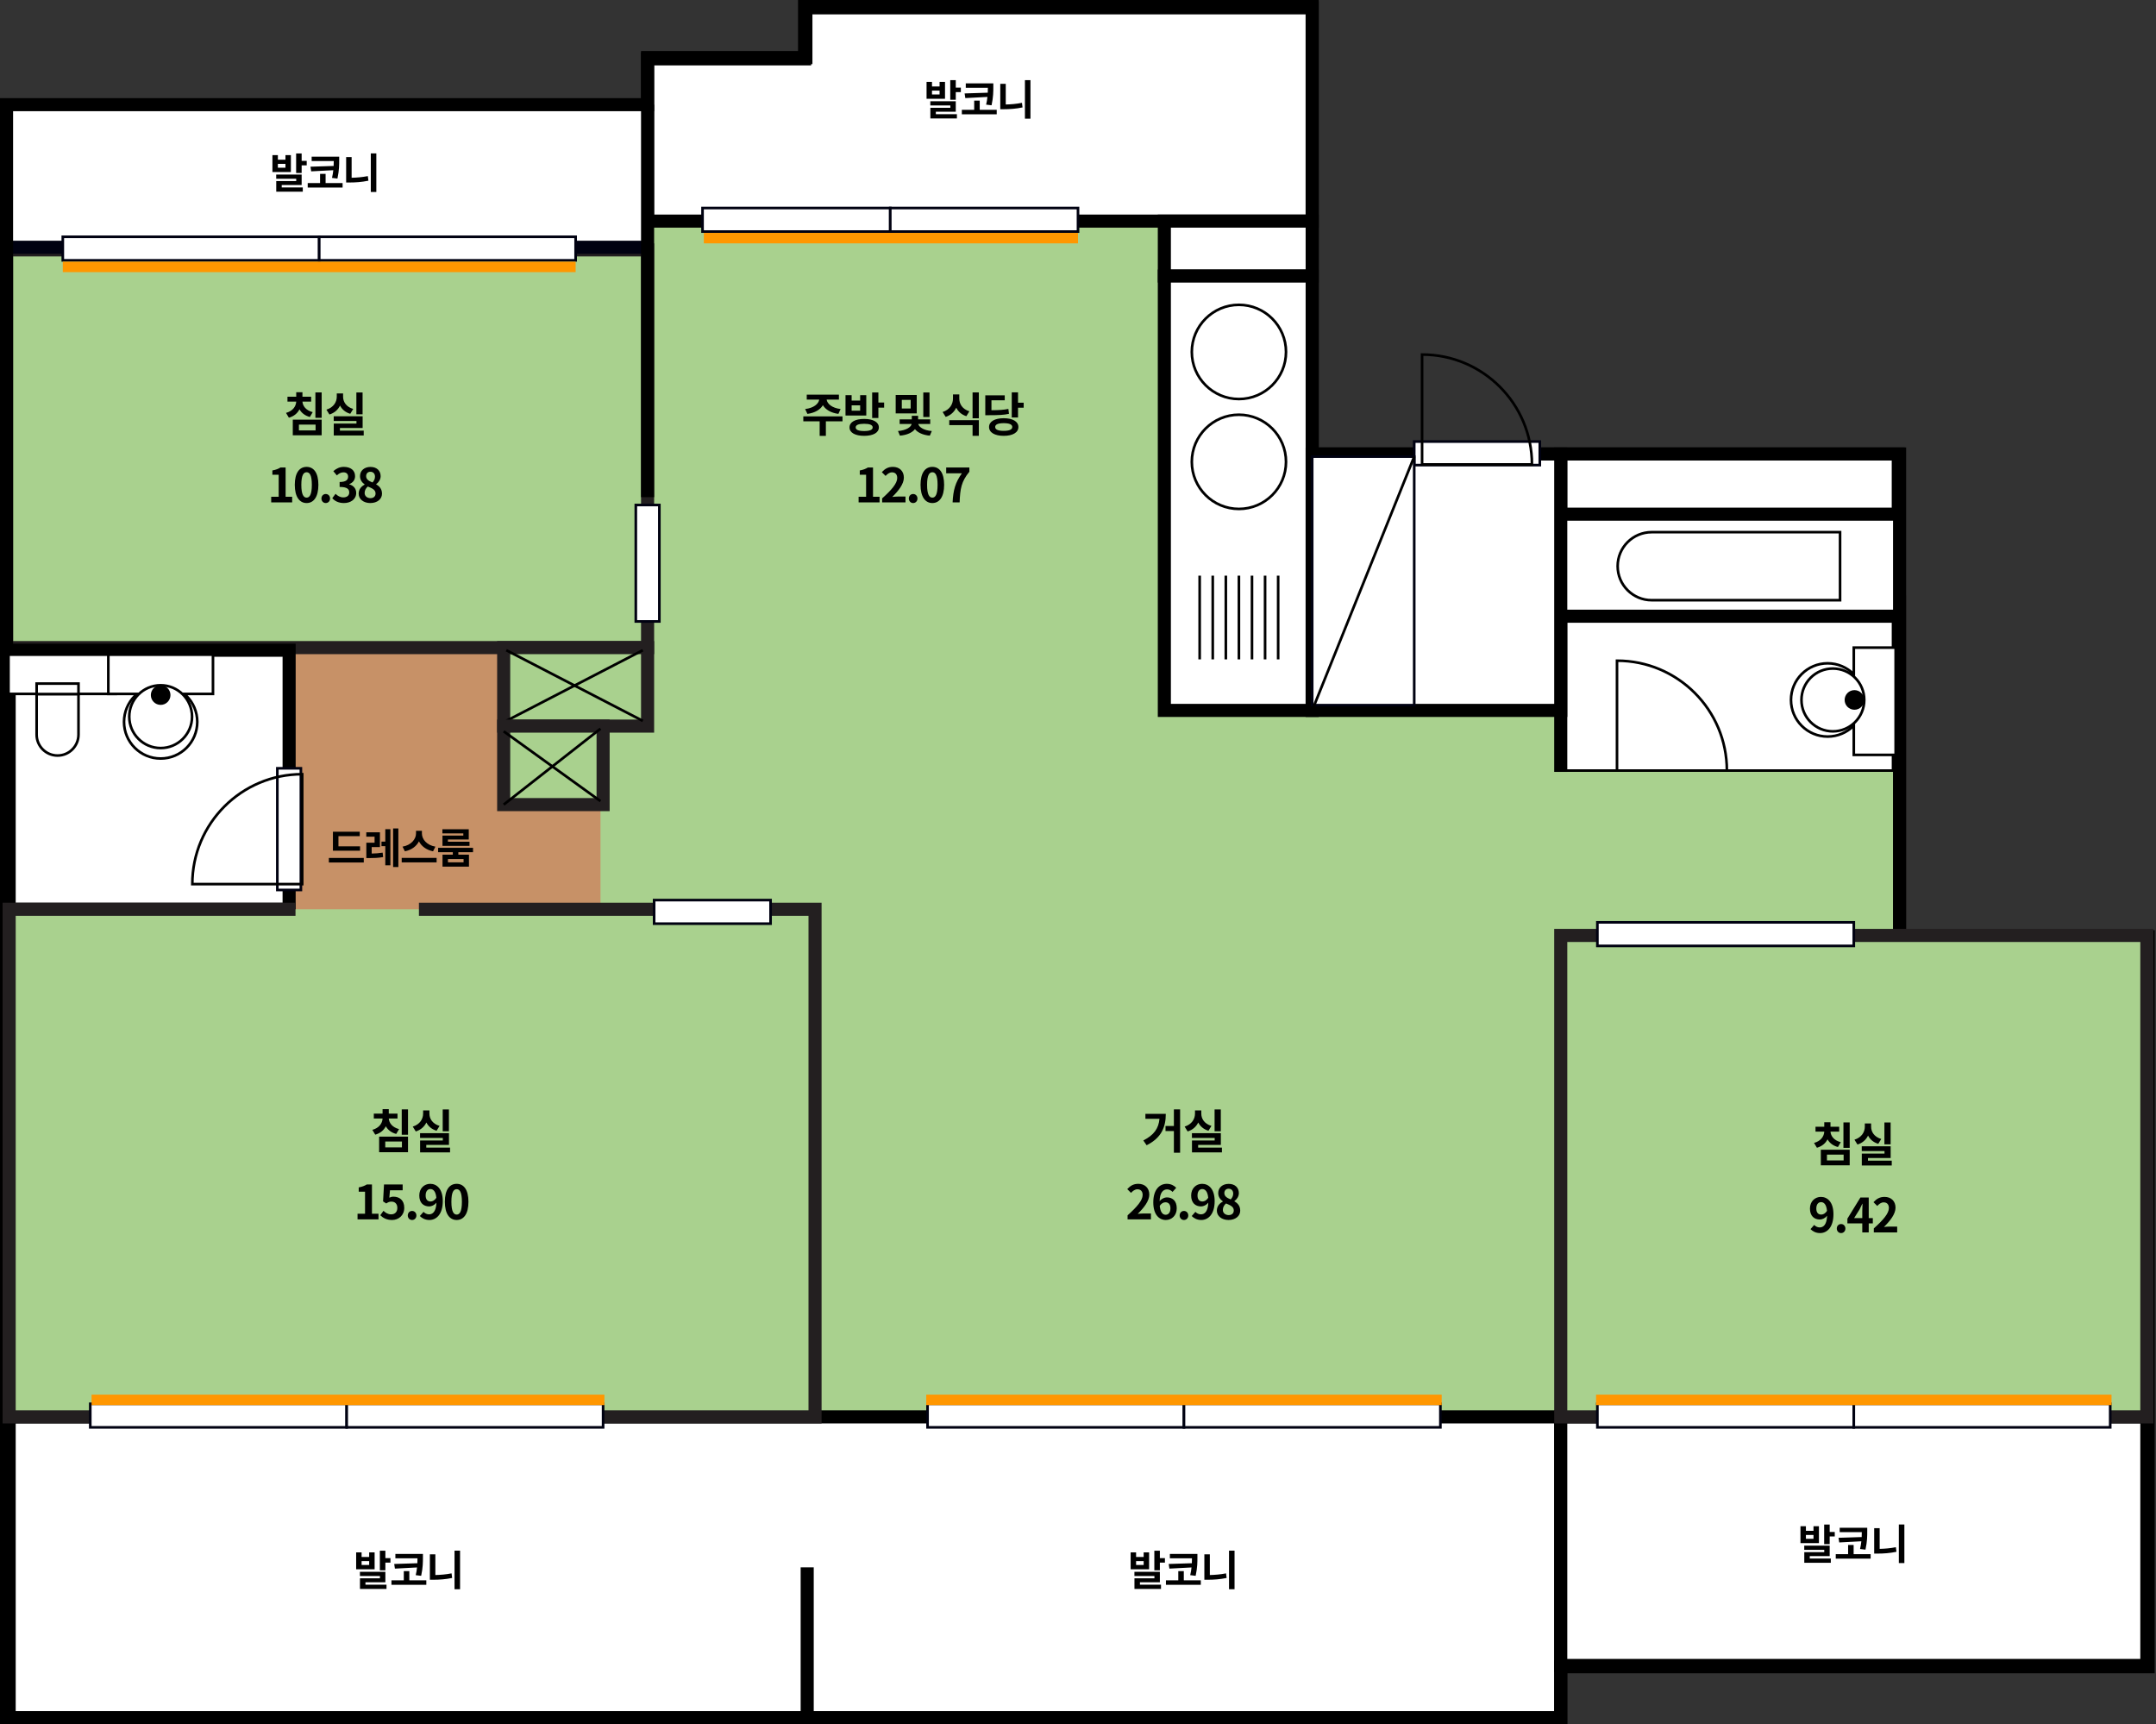 <svg width="824" height="659" viewBox="0 0 824 659" fill="none" xmlns="http://www.w3.org/2000/svg">
<rect x="0" y="0" width="824" height="659" fill="#333333" stroke="none"/>
<g clip-path="url(#clip0_623_338)">
<path d="M726 230H501.5V67.5H13.5V613.5H501.5V558H726V230Z" fill="#A9D18E" stroke="#231F20" stroke-width="5" stroke-miterlimit="10"/>
<path d="M725.25 197.12H596.25V235.62H725.25V197.12Z" fill="white" stroke="black" stroke-width="2" stroke-miterlimit="10"/>
<path d="M596.5 295V235.5H725.5V295" fill="white"/>
<path d="M596.5 295V235.5H725.5V295" stroke="black" stroke-width="5" stroke-miterlimit="10"/>
<path d="M307.5 2.5V22.5H247.5V84.5H501.5V64.5V22.5V2.5H307.5Z" fill="white" stroke="black" stroke-width="5" stroke-miterlimit="10"/>
<path d="M698.5 281.5C706.232 281.5 712.5 275.232 712.5 267.5C712.5 259.768 706.232 253.5 698.5 253.5C690.768 253.5 684.5 259.768 684.5 267.5C684.5 275.232 690.768 281.5 698.5 281.5Z" fill="white" stroke="black" stroke-miterlimit="10"/>
<path d="M596.5 541.5H3.5V656.5H596.5V541.5Z" fill="white" stroke="black" stroke-width="5" stroke-miterlimit="10"/>
<path d="M229.5 247.5H110.5V441.5H229.5V247.5Z" fill="#C79167"/>
<path d="M803.67 540H821" stroke="#0087CE" stroke-width="3" stroke-miterlimit="10"/>
<path d="M247.5 95.5H2.5V247.5H247.5V95.5Z" fill="#A9D18E" stroke="#231F20" stroke-width="5" stroke-miterlimit="10"/>
<path d="M247.5 39.5H2.5V94.5H247.5V39.5Z" fill="white"/>
<path d="M122 90.5H24V99.5H122V90.5Z" fill="white" stroke="#000111" stroke-miterlimit="10"/>
<path d="M220 90.5H122V99.5H220V90.5Z" fill="white" stroke="#000111" stroke-miterlimit="10"/>
<path d="M340.25 79.5H268.5V88.5H340.25V79.5Z" fill="white" stroke="#000111" stroke-miterlimit="10"/>
<path d="M412 79.5H340.25V88.5H412V79.5Z" fill="white" stroke="#000111" stroke-miterlimit="10"/>
<path d="M252 237.5V193H243V237.5H252Z" fill="white" stroke="#000111" stroke-miterlimit="10"/>
<path d="M2.5 94.5H24" stroke="#000111" stroke-width="5" stroke-miterlimit="10"/>
<path d="M220.5 94.5H248" stroke="#000111" stroke-width="5" stroke-miterlimit="10"/>
<path d="M501.5 173.5V3H308V22H247.5V40H2.5V656.5H596.5V637H821V358H726V173.5H501.5Z" stroke="black" stroke-width="5" stroke-miterlimit="10"/>
<path d="M247.5 40V190" stroke="black" stroke-width="5" stroke-miterlimit="10"/>
<path d="M110.5 248.5H3.5V347.5H110.5V248.5Z" fill="white" stroke="black" stroke-width="5" stroke-miterlimit="10"/>
<path d="M160.11 347.5H311.5V541.5H3.5V347.5H112.94" fill="#A9D18E"/>
<path d="M160.11 347.5H311.5V541.5H3.5V347.5H112.94" stroke="#231F20" stroke-width="5" stroke-miterlimit="10"/>
<path d="M250 353L294.5 353L294.5 344L250 344L250 353Z" fill="white" stroke="#000111" stroke-miterlimit="10"/>
<path d="M247.5 247.5H192.5V277.5H247.5V247.5Z" fill="#A9D18E" stroke="#231F20" stroke-width="5" stroke-miterlimit="10"/>
<path d="M245.67 248.5L193.5 275.5" stroke="black" stroke-miterlimit="10"/>
<path d="M230.5 277.5H192.5V307.5H230.5V277.5Z" fill="#A9D18E" stroke="#231F20" stroke-width="5" stroke-miterlimit="10"/>
<path d="M193.5 248.5L245.67 275.5" stroke="black" stroke-miterlimit="10"/>
<path d="M192.5 307.5L229.5 278.5" stroke="black" stroke-miterlimit="10"/>
<path d="M192.5 279.5L229.5 306.17" stroke="black" stroke-miterlimit="10"/>
<path d="M132.5 536.5H34.5V545.5H132.5V536.5Z" fill="white" stroke="#000111" stroke-miterlimit="10"/>
<path d="M230.5 536.5H132.5V545.5H230.5V536.5Z" fill="white" stroke="#000111" stroke-miterlimit="10"/>
<path d="M452.5 536.5H354.5V545.5H452.5V536.5Z" fill="white" stroke="#000111" stroke-miterlimit="10"/>
<path d="M550.5 536.5H452.5V545.5H550.5V536.5Z" fill="white" stroke="#000111" stroke-miterlimit="10"/>
<path d="M308.5 654.5V599" stroke="black" stroke-width="5" stroke-miterlimit="10"/>
<path d="M820.5 541.5H596.5V636.5H820.5V541.5Z" fill="white" stroke="black" stroke-width="5" stroke-miterlimit="10"/>
<path d="M820.5 357.5H596.5V541.5H820.5V357.5Z" fill="#A9D18E" stroke="#231F20" stroke-width="5" stroke-miterlimit="10"/>
<path d="M708.5 536.5H610.5V545.5H708.5V536.5Z" fill="white" stroke="#000111" stroke-miterlimit="10"/>
<path d="M708.5 352.5H610.5V361.5H708.5V352.5Z" fill="white" stroke="#000111" stroke-miterlimit="10"/>
<path d="M806.5 536.5H708.5V545.5H806.5V536.5Z" fill="white" stroke="#000111" stroke-miterlimit="10"/>
<path d="M501.5 84.5H445V105.5H501.5V84.5Z" fill="white" stroke="black" stroke-width="5" stroke-miterlimit="10"/>
<path d="M501.5 105.5H445V271.5H501.5V105.5Z" fill="white" stroke="black" stroke-width="5" stroke-miterlimit="10"/>
<path d="M114.995 340.125L114.995 293.625H105.995L105.995 340.125H114.995Z" fill="white" stroke="#000111" stroke-miterlimit="10"/>
<path d="M725.5 173.5H596.5V196.5H725.5V173.5Z" fill="white" stroke="black" stroke-width="5" stroke-miterlimit="10"/>
<path d="M596.5 173.5H501.5V271.5H596.5V173.5Z" fill="white" stroke="black" stroke-width="5" stroke-miterlimit="10"/>
<path d="M703.25 229.38H631.25C624.07 229.38 618.25 223.56 618.25 216.38C618.25 209.2 624.07 203.38 631.25 203.38H703.25V229.38Z" fill="white" stroke="black" stroke-miterlimit="10"/>
<path d="M660 294.5H618V252.5C641.2 252.5 660 271.3 660 294.5Z" fill="white" stroke="black" stroke-miterlimit="10"/>
<path d="M724.5 247.5H708.5V288.5H724.5V247.5Z" fill="white" stroke="black" stroke-miterlimit="10"/>
<path d="M700.5 279.5C707.127 279.5 712.5 274.127 712.5 267.5C712.5 260.873 707.127 255.5 700.5 255.5C693.873 255.5 688.5 260.873 688.5 267.5C688.5 274.127 693.873 279.5 700.5 279.5Z" fill="white" stroke="black" stroke-miterlimit="10"/>
<path d="M708.75 271.25C710.821 271.25 712.5 269.571 712.5 267.5C712.5 265.429 710.821 263.75 708.75 263.75C706.679 263.75 705 265.429 705 267.5C705 269.571 706.679 271.25 708.75 271.25Z" fill="black"/>
<path d="M723.5 294.5C723.5 294.5 695.07 294.5 660 294.5C624.93 294.5 596.5 294.5 596.5 294.5C596.5 294.5 624.93 294.5 660 294.5C695.07 294.5 723.5 294.5 723.5 294.5Z" fill="white" stroke="black" stroke-miterlimit="10"/>
<path d="M473.5 152.5C483.441 152.5 491.5 144.441 491.5 134.5C491.5 124.559 483.441 116.5 473.5 116.5C463.559 116.5 455.5 124.559 455.5 134.5C455.5 144.441 463.559 152.5 473.5 152.5Z" fill="white" stroke="black" stroke-miterlimit="10"/>
<path d="M473.5 194.5C483.441 194.5 491.5 186.441 491.5 176.5C491.5 166.559 483.441 158.5 473.5 158.5C463.559 158.5 455.5 166.559 455.5 176.5C455.5 186.441 463.559 194.5 473.5 194.5Z" fill="white" stroke="black" stroke-miterlimit="10"/>
<path d="M458.5 220V252" stroke="black" stroke-miterlimit="10"/>
<path d="M463.5 220V252" stroke="black" stroke-miterlimit="10"/>
<path d="M468.5 220V252" stroke="black" stroke-miterlimit="10"/>
<path d="M473.5 220V252" stroke="black" stroke-miterlimit="10"/>
<path d="M478.5 220V252" stroke="black" stroke-miterlimit="10"/>
<path d="M483.5 220V252" stroke="black" stroke-miterlimit="10"/>
<path d="M488.5 220V252" stroke="black" stroke-miterlimit="10"/>
<path d="M540.5 177.75H588.5V168.75H540.5V177.75Z" fill="white" stroke="#000111" stroke-miterlimit="10"/>
<path d="M540.5 174.5H501.5V269.5H540.5V174.5Z" fill="white" stroke="#000111" stroke-miterlimit="10"/>
<path d="M585.5 177.5H543.5V135.5C566.7 135.5 585.5 154.3 585.5 177.5Z" stroke="black" stroke-miterlimit="10"/>
<path d="M115.5 295.88V337.88H73.5C73.5 314.68 92.3 295.88 115.5 295.88Z" stroke="black" stroke-miterlimit="10"/>
<path d="M540.5 174.5L501.5 271.5" stroke="black" stroke-miterlimit="10"/>
<path d="M44.25 250.19H3.25V265.19H44.25V250.19Z" fill="white" stroke="black" stroke-miterlimit="10"/>
<path d="M30 265.25V280.75C30 285.17 26.42 288.75 22 288.75C17.58 288.75 14 285.17 14 280.75V265.25H30Z" fill="white" stroke="black" stroke-miterlimit="10"/>
<path d="M30 265.25V261.25H14V265.25H30Z" fill="white" stroke="black" stroke-miterlimit="10"/>
<path d="M61.4 289.89C69.132 289.89 75.4 283.622 75.4 275.89C75.4 268.158 69.132 261.89 61.4 261.89C53.668 261.89 47.4 268.158 47.4 275.89C47.4 283.622 53.668 289.89 61.4 289.89Z" fill="white" stroke="black" stroke-miterlimit="10"/>
<path d="M41.398 250.197V265.197H81.398V250.197H41.398Z" fill="white" stroke="black" stroke-miterlimit="10"/>
<path d="M61.4 285.89C68.027 285.89 73.4 280.518 73.4 273.89C73.4 267.263 68.027 261.89 61.4 261.89C54.773 261.89 49.4 267.263 49.4 273.89C49.4 280.518 54.773 285.89 61.4 285.89Z" fill="white" stroke="black" stroke-miterlimit="10"/>
<path d="M61.4 269.39C63.471 269.39 65.15 267.711 65.15 265.64C65.15 263.569 63.471 261.89 61.4 261.89C59.329 261.89 57.65 263.569 57.65 265.64C57.65 267.711 59.329 269.39 61.4 269.39Z" fill="black"/>
<path d="M109.096 64.096H106.2V62.624H109.096V64.096ZM111.176 59.28H109.096V61.04H106.2V59.28H104.12V65.744H111.176V59.28ZM107.672 70.704H115.288V66.704H105.56V68.304H113.208V69.2H105.576V73.264H115.72V71.632H107.672V70.704ZM115.288 61.488V58.64H113.176V66.128H115.288V63.2H117.224V61.488H115.288ZM118.663 63.712L118.935 65.488L127.383 65.04C127.303 65.92 127.143 66.896 126.887 67.984L128.967 68.24C129.655 65.008 129.639 62.944 129.639 61.168V59.872H119.111V61.552H127.559C127.559 62.128 127.559 62.752 127.511 63.424L118.663 63.712ZM124.439 69.968V66.448H122.327V69.968H117.607V71.68H130.935V69.968H124.439ZM134.389 60.032H132.293V69.744H133.605C135.845 69.744 138.293 69.584 140.806 69.056L140.582 67.296C138.422 67.728 136.326 67.888 134.389 67.936V60.032ZM141.717 58.624V73.36H143.83V58.624H141.717Z" fill="black"/>
<path d="M137.608 323.44H129.352V319.568H137.496V317.856H127.24V325.12H137.608V323.44ZM125.688 327.888V329.616H139.032V327.888H125.688ZM142.055 323.728H145.207V318.08H139.991V319.76H143.159V322.064H140.007V327.936H141.047C142.887 327.936 144.519 327.888 146.423 327.552L146.247 325.856C144.759 326.096 143.447 326.176 142.055 326.208V323.728ZM147.255 321.648H145.799V323.376H147.255V330.688H149.207V316.896H147.255V321.648ZM150.247 316.624V331.36H152.247V316.624H150.247ZM166.406 323.568C163.078 323.008 161.253 320.72 161.253 318.56V317.504H158.997V318.56C158.997 320.672 157.157 323.008 153.845 323.568L154.741 325.344C157.301 324.848 159.174 323.408 160.117 321.536C161.061 323.408 162.95 324.832 165.51 325.344L166.406 323.568ZM153.525 327.872V329.584H166.87V327.872H153.525ZM177.076 319.344H169.108V323.264H179.444V321.68H171.188V320.832H179.156V316.912H169.076V318.512H177.076V319.344ZM177.172 329.552H171.204V328.304H177.172V329.552ZM180.788 325.68V324.016H167.444V325.68H173.06V326.64H169.124V331.2H179.236V326.64H175.172V325.68H180.788Z" fill="black"/>
<path d="M119.515 157.512C116.923 156.846 115.699 155.154 115.591 153.48H118.921V151.608H115.591V149.898H113.215V151.608H109.867V153.48H113.215C113.125 155.298 111.919 157.08 109.309 157.8L110.407 159.636C112.369 159.096 113.701 157.926 114.457 156.432C115.231 157.8 116.527 158.862 118.435 159.366L119.515 157.512ZM114.241 162.264H120.613V164.496H114.241V162.264ZM111.901 166.35H122.935V160.392H111.901V166.35ZM120.541 149.97V159.672H122.935V149.97H120.541ZM138.576 149.988H136.2V158.34H138.576V149.988ZM134.994 156.288C132.312 155.496 131.124 153.57 131.124 151.608V150.366H128.712V151.608C128.712 153.624 127.506 155.712 124.752 156.558L125.904 158.412C127.848 157.818 129.198 156.558 129.954 154.992C130.692 156.432 131.97 157.584 133.86 158.142L134.994 156.288ZM129.918 164.586V163.56H138.594V159.078H127.542V160.896H136.236V161.868H127.56V166.422H139.008V164.586H129.918ZM103.65 192H111.66V189.858H109.158V178.662H107.196C106.35 179.202 105.432 179.544 104.1 179.796V181.434H106.512V189.858H103.65V192ZM117.184 192.252C119.902 192.252 121.684 189.876 121.684 185.286C121.684 180.696 119.902 178.428 117.184 178.428C114.466 178.428 112.666 180.678 112.666 185.286C112.666 189.876 114.466 192.252 117.184 192.252ZM117.184 190.182C116.032 190.182 115.168 189.03 115.168 185.286C115.168 181.56 116.032 180.48 117.184 180.48C118.336 180.48 119.182 181.56 119.182 185.286C119.182 189.03 118.336 190.182 117.184 190.182ZM124.489 192.252C125.443 192.252 126.145 191.496 126.145 190.524C126.145 189.534 125.443 188.796 124.489 188.796C123.553 188.796 122.851 189.534 122.851 190.524C122.851 191.496 123.553 192.252 124.489 192.252ZM131.459 192.252C133.997 192.252 136.139 190.83 136.139 188.382C136.139 186.636 134.987 185.52 133.493 185.106V185.016C134.897 184.458 135.707 183.414 135.707 181.974C135.707 179.706 133.961 178.428 131.387 178.428C129.821 178.428 128.543 179.058 127.391 180.066L128.741 181.686C129.533 180.948 130.307 180.516 131.261 180.516C132.395 180.516 133.043 181.128 133.043 182.172C133.043 183.36 132.251 184.206 129.803 184.206V186.096C132.701 186.096 133.475 186.924 133.475 188.22C133.475 189.426 132.557 190.092 131.207 190.092C130.001 190.092 129.029 189.498 128.237 188.724L126.995 190.398C127.931 191.46 129.353 192.252 131.459 192.252ZM141.518 192.252C144.218 192.252 146 190.704 146 188.688C146 186.87 144.992 185.79 143.768 185.124V185.034C144.65 184.404 145.478 183.306 145.478 181.992C145.478 179.868 143.966 178.446 141.608 178.446C139.304 178.446 137.594 179.814 137.594 181.956C137.594 183.378 138.332 184.386 139.358 185.124V185.214C138.116 185.862 137.072 186.978 137.072 188.688C137.072 190.776 138.98 192.252 141.518 192.252ZM142.364 184.386C140.96 183.828 139.934 183.216 139.934 181.956C139.934 180.894 140.654 180.3 141.554 180.3C142.67 180.3 143.318 181.074 143.318 182.154C143.318 182.946 143.012 183.702 142.364 184.386ZM141.59 190.38C140.348 190.38 139.358 189.606 139.358 188.4C139.358 187.41 139.862 186.51 140.582 185.934C142.31 186.636 143.534 187.212 143.534 188.598C143.534 189.75 142.724 190.38 141.59 190.38Z" fill="black"/>
<path d="M152.515 431.512C149.923 430.846 148.699 429.154 148.591 427.48H151.921V425.608H148.591V423.898H146.215V425.608H142.867V427.48H146.215C146.125 429.298 144.919 431.08 142.309 431.8L143.407 433.636C145.369 433.096 146.701 431.926 147.457 430.432C148.231 431.8 149.527 432.862 151.435 433.366L152.515 431.512ZM147.241 436.264H153.613V438.496H147.241V436.264ZM144.901 440.35H155.935V434.392H144.901V440.35ZM153.541 423.97V433.672H155.935V423.97H153.541ZM171.576 423.988H169.2V432.34H171.576V423.988ZM167.994 430.288C165.312 429.496 164.124 427.57 164.124 425.608V424.366H161.712V425.608C161.712 427.624 160.506 429.712 157.752 430.558L158.904 432.412C160.848 431.818 162.198 430.558 162.954 428.992C163.692 430.432 164.97 431.584 166.86 432.142L167.994 430.288ZM162.918 438.586V437.56H171.594V433.078H160.542V434.896H169.236V435.868H160.56V440.422H172.008V438.586H162.918ZM136.65 466H144.66V463.858H142.158V452.662H140.196C139.35 453.202 138.432 453.544 137.1 453.796V455.434H139.512V463.858H136.65V466ZM149.842 466.252C152.308 466.252 154.504 464.542 154.504 461.572C154.504 458.674 152.632 457.342 150.4 457.342C149.788 457.342 149.338 457.468 148.798 457.72L149.05 454.894H153.892V452.662H146.764L146.404 459.142L147.61 459.934C148.384 459.43 148.816 459.232 149.608 459.232C150.958 459.232 151.858 460.096 151.858 461.644C151.858 463.21 150.886 464.092 149.5 464.092C148.258 464.092 147.322 463.48 146.566 462.742L145.342 464.434C146.332 465.424 147.736 466.252 149.842 466.252ZM157.489 466.252C158.443 466.252 159.145 465.496 159.145 464.524C159.145 463.534 158.443 462.796 157.489 462.796C156.553 462.796 155.851 463.534 155.851 464.524C155.851 465.496 156.553 466.252 157.489 466.252ZM162.677 456.874C162.677 455.236 163.487 454.426 164.477 454.426C165.611 454.426 166.529 455.326 166.763 457.738C166.151 458.764 165.305 459.178 164.567 459.178C163.415 459.178 162.677 458.44 162.677 456.874ZM164.117 466.252C166.763 466.252 169.229 464.074 169.229 459.034C169.229 454.408 166.961 452.428 164.441 452.428C162.155 452.428 160.247 454.138 160.247 456.874C160.247 459.7 161.849 461.068 164.063 461.068C164.963 461.068 166.097 460.528 166.799 459.628C166.673 462.958 165.449 464.092 163.955 464.092C163.163 464.092 162.353 463.678 161.867 463.138L160.463 464.74C161.255 465.55 162.461 466.252 164.117 466.252ZM174.536 466.252C177.254 466.252 179.036 463.876 179.036 459.286C179.036 454.696 177.254 452.428 174.536 452.428C171.818 452.428 170.018 454.678 170.018 459.286C170.018 463.876 171.818 466.252 174.536 466.252ZM174.536 464.182C173.384 464.182 172.52 463.03 172.52 459.286C172.52 455.56 173.384 454.48 174.536 454.48C175.688 454.48 176.534 455.56 176.534 459.286C176.534 463.03 175.688 464.182 174.536 464.182Z" fill="black"/>
<path d="M437.759 425.68V427.57H443.141C442.817 431.188 441.107 433.762 436.967 435.85L438.227 437.686C443.951 434.824 445.553 430.684 445.553 425.68H437.759ZM448.649 423.97V430.324H445.445V432.25H448.649V440.548H451.025V423.97H448.649ZM466.576 423.988H464.2V432.34H466.576V423.988ZM462.994 430.288C460.312 429.496 459.124 427.57 459.124 425.608V424.366H456.712V425.608C456.712 427.624 455.506 429.712 452.752 430.558L453.904 432.412C455.848 431.818 457.198 430.558 457.954 428.992C458.692 430.432 459.97 431.584 461.86 432.142L462.994 430.288ZM457.918 438.586V437.56H466.594V433.078H455.542V434.896H464.236V435.868H455.56V440.422H467.008V438.586H457.918ZM430.948 466H439.876V463.768H436.996C436.366 463.768 435.484 463.84 434.818 463.912C437.248 461.536 439.246 458.944 439.246 456.532C439.246 454.048 437.572 452.428 435.052 452.428C433.234 452.428 432.046 453.13 430.822 454.444L432.262 455.884C432.946 455.146 433.738 454.516 434.71 454.516C435.988 454.516 436.708 455.326 436.708 456.676C436.708 458.728 434.566 461.23 430.948 464.47V466ZM445.418 459.484C446.57 459.484 447.326 460.222 447.326 461.788C447.326 463.426 446.498 464.254 445.508 464.254C444.392 464.254 443.492 463.318 443.24 460.888C443.852 459.88 444.698 459.484 445.418 459.484ZM445.562 466.252C447.83 466.252 449.738 464.524 449.738 461.788C449.738 458.944 448.154 457.612 445.922 457.612C445.058 457.612 443.906 458.152 443.186 459.052C443.294 455.704 444.554 454.552 446.084 454.552C446.858 454.552 447.668 454.984 448.136 455.524L449.54 453.94C448.73 453.112 447.56 452.428 445.922 452.428C443.24 452.428 440.774 454.552 440.774 459.52C440.774 464.218 443.024 466.252 445.562 466.252ZM452.489 466.252C453.443 466.252 454.145 465.496 454.145 464.524C454.145 463.534 453.443 462.796 452.489 462.796C451.553 462.796 450.851 463.534 450.851 464.524C450.851 465.496 451.553 466.252 452.489 466.252ZM457.677 456.874C457.677 455.236 458.487 454.426 459.477 454.426C460.611 454.426 461.529 455.326 461.763 457.738C461.151 458.764 460.305 459.178 459.567 459.178C458.415 459.178 457.677 458.44 457.677 456.874ZM459.117 466.252C461.763 466.252 464.229 464.074 464.229 459.034C464.229 454.408 461.961 452.428 459.441 452.428C457.155 452.428 455.247 454.138 455.247 456.874C455.247 459.7 456.849 461.068 459.063 461.068C459.963 461.068 461.097 460.528 461.799 459.628C461.673 462.958 460.449 464.092 458.955 464.092C458.163 464.092 457.353 463.678 456.867 463.138L455.463 464.74C456.255 465.55 457.461 466.252 459.117 466.252ZM469.518 466.252C472.218 466.252 474 464.704 474 462.688C474 460.87 472.992 459.79 471.768 459.124V459.034C472.65 458.404 473.478 457.306 473.478 455.992C473.478 453.868 471.966 452.446 469.608 452.446C467.304 452.446 465.594 453.814 465.594 455.956C465.594 457.378 466.332 458.386 467.358 459.124V459.214C466.116 459.862 465.072 460.978 465.072 462.688C465.072 464.776 466.98 466.252 469.518 466.252ZM470.364 458.386C468.96 457.828 467.934 457.216 467.934 455.956C467.934 454.894 468.654 454.3 469.554 454.3C470.67 454.3 471.318 455.074 471.318 456.154C471.318 456.946 471.012 457.702 470.364 458.386ZM469.59 464.38C468.348 464.38 467.358 463.606 467.358 462.4C467.358 461.41 467.862 460.51 468.582 459.934C470.31 460.636 471.534 461.212 471.534 462.598C471.534 463.75 470.724 464.38 469.59 464.38Z" fill="black"/>
<path d="M703.515 436.512C700.923 435.846 699.699 434.154 699.591 432.48H702.921V430.608H699.591V428.898H697.215V430.608H693.867V432.48H697.215C697.125 434.298 695.919 436.08 693.309 436.8L694.407 438.636C696.369 438.096 697.701 436.926 698.457 435.432C699.231 436.8 700.527 437.862 702.435 438.366L703.515 436.512ZM698.241 441.264H704.613V443.496H698.241V441.264ZM695.901 445.35H706.935V439.392H695.901V445.35ZM704.541 428.97V438.672H706.935V428.97H704.541ZM722.576 428.988H720.2V437.34H722.576V428.988ZM718.994 435.288C716.312 434.496 715.124 432.57 715.124 430.608V429.366H712.712V430.608C712.712 432.624 711.506 434.712 708.752 435.558L709.904 437.412C711.848 436.818 713.198 435.558 713.954 433.992C714.692 435.432 715.97 436.584 717.86 437.142L718.994 435.288ZM713.918 443.586V442.56H722.594V438.078H711.542V439.896H720.236V440.868H711.56V445.422H723.008V443.586H713.918ZM694.174 461.874C694.174 460.236 694.984 459.426 695.974 459.426C697.108 459.426 698.026 460.326 698.26 462.738C697.648 463.764 696.802 464.178 696.064 464.178C694.912 464.178 694.174 463.44 694.174 461.874ZM695.614 471.252C698.26 471.252 700.726 469.074 700.726 464.034C700.726 459.408 698.458 457.428 695.938 457.428C693.652 457.428 691.744 459.138 691.744 461.874C691.744 464.7 693.346 466.068 695.56 466.068C696.46 466.068 697.594 465.528 698.296 464.628C698.17 467.958 696.946 469.092 695.452 469.092C694.66 469.092 693.85 468.678 693.364 468.138L691.96 469.74C692.752 470.55 693.958 471.252 695.614 471.252ZM703.639 471.252C704.593 471.252 705.295 470.496 705.295 469.524C705.295 468.534 704.593 467.796 703.639 467.796C702.703 467.796 702.001 468.534 702.001 469.524C702.001 470.496 702.703 471.252 703.639 471.252ZM708.629 465.528L710.699 462.216C711.077 461.496 711.437 460.758 711.761 460.038H711.833C711.797 460.83 711.743 462.036 711.743 462.81V465.528H708.629ZM711.743 471H714.209V467.544H715.775V465.528H714.209V457.662H711.023L706.055 465.744V467.544H711.743V471ZM716.151 471H725.079V468.768H722.199C721.569 468.768 720.687 468.84 720.021 468.912C722.451 466.536 724.449 463.944 724.449 461.532C724.449 459.048 722.775 457.428 720.255 457.428C718.437 457.428 717.249 458.13 716.025 459.444L717.465 460.884C718.149 460.146 718.941 459.516 719.913 459.516C721.191 459.516 721.911 460.326 721.911 461.676C721.911 463.728 719.769 466.23 716.151 469.47V471Z" fill="black"/>
<path d="M308.583 158.178C311.481 157.782 313.515 156.54 314.505 154.848C315.495 156.54 317.529 157.782 320.427 158.178L321.273 156.324C317.907 155.91 316.161 154.29 315.927 152.706H320.625V150.816H308.331V152.706H313.101C312.867 154.29 311.103 155.91 307.719 156.324L308.583 158.178ZM321.993 159.132H307.017V161.022H313.263V166.584H315.639V161.022H321.993V159.132ZM328.742 156.954H325.484V154.902H328.742V156.954ZM331.082 151.032H328.742V153.084H325.484V151.032H323.144V158.808H331.082V151.032ZM330.272 164.73C328.166 164.73 327.032 164.28 327.032 163.344C327.032 162.408 328.166 161.958 330.272 161.958C332.396 161.958 333.53 162.408 333.53 163.344C333.53 164.28 332.396 164.73 330.272 164.73ZM330.272 160.104C326.834 160.104 324.674 161.31 324.674 163.344C324.674 165.36 326.834 166.566 330.272 166.566C333.728 166.566 335.888 165.36 335.888 163.344C335.888 161.31 333.728 160.104 330.272 160.104ZM335.708 153.84V149.988H333.332V159.744H335.708V155.784H337.904V153.84H335.708ZM355.247 149.988H352.871V159.384H355.247V149.988ZM348.047 156.126H344.663V152.832H348.047V156.126ZM350.369 150.96H342.323V157.98H350.369V150.96ZM355.517 162.03V160.266H350.891V158.916H348.479V160.266H343.835V162.03H348.425C348.173 163.182 346.517 164.442 343.205 164.73L343.943 166.494C346.733 166.26 348.677 165.288 349.685 164.01C350.693 165.27 352.619 166.26 355.373 166.494L356.129 164.73C352.853 164.46 351.197 163.128 350.945 162.03H355.517ZM370.483 157.188C367.801 156.36 366.631 154.38 366.631 152.31V150.726H364.219V152.31C364.219 154.416 363.031 156.576 360.259 157.458L361.429 159.33C363.373 158.7 364.705 157.404 365.461 155.802C366.199 157.296 367.477 158.466 369.331 159.06L370.483 157.188ZM362.797 162.462H371.707V166.566H374.101V160.572H362.797V162.462ZM371.707 149.97V159.852H374.101V149.97H371.707ZM385.386 156.27C383.586 156.648 381.93 156.756 378.924 156.774V152.976H384V151.086H376.566V158.682H377.97C381.678 158.682 383.586 158.592 385.62 158.16L385.386 156.27ZM383.604 164.658C381.516 164.658 380.346 164.19 380.346 163.182C380.346 162.192 381.516 161.724 383.604 161.724C385.71 161.724 386.88 162.192 386.88 163.182C386.88 164.19 385.71 164.658 383.604 164.658ZM383.604 159.834C380.202 159.834 378.006 161.094 378.006 163.182C378.006 165.306 380.202 166.566 383.604 166.566C387.042 166.566 389.22 165.306 389.22 163.182C389.22 161.094 387.042 159.834 383.604 159.834ZM389.076 153.894V149.952H386.682V159.546H389.076V155.82H391.236V153.894H389.076ZM328.15 192H336.16V189.858H333.658V178.662H331.696C330.85 179.202 329.932 179.544 328.6 179.796V181.434H331.012V189.858H328.15V192ZM337.148 192H346.076V189.768H343.196C342.566 189.768 341.684 189.84 341.018 189.912C343.448 187.536 345.446 184.944 345.446 182.532C345.446 180.048 343.772 178.428 341.252 178.428C339.434 178.428 338.246 179.13 337.022 180.444L338.462 181.884C339.146 181.146 339.938 180.516 340.91 180.516C342.188 180.516 342.908 181.326 342.908 182.676C342.908 184.728 340.766 187.23 337.148 190.47V192ZM348.989 192.252C349.943 192.252 350.645 191.496 350.645 190.524C350.645 189.534 349.943 188.796 348.989 188.796C348.053 188.796 347.351 189.534 347.351 190.524C347.351 191.496 348.053 192.252 348.989 192.252ZM356.337 192.252C359.055 192.252 360.837 189.876 360.837 185.286C360.837 180.696 359.055 178.428 356.337 178.428C353.619 178.428 351.819 180.678 351.819 185.286C351.819 189.876 353.619 192.252 356.337 192.252ZM356.337 190.182C355.185 190.182 354.321 189.03 354.321 185.286C354.321 181.56 355.185 180.48 356.337 180.48C357.489 180.48 358.335 181.56 358.335 185.286C358.335 189.03 357.489 190.182 356.337 190.182ZM364.074 192H366.756C366.972 186.78 367.386 184.062 370.482 180.282V178.662H361.626V180.894H367.62C365.082 184.422 364.308 187.374 364.074 192Z" fill="black"/>
<path d="M359.096 36.096H356.2V34.624H359.096V36.096ZM361.176 31.28H359.096V33.04H356.2V31.28H354.12V37.744H361.176V31.28ZM357.672 42.704H365.288V38.704H355.56V40.304H363.208V41.2H355.576V45.264H365.72V43.632H357.672V42.704ZM365.288 33.488V30.64H363.176V38.128H365.288V35.2H367.224V33.488H365.288ZM368.663 35.712L368.935 37.488L377.383 37.04C377.303 37.92 377.143 38.896 376.887 39.984L378.967 40.24C379.655 37.008 379.639 34.944 379.639 33.168V31.872H369.111V33.552H377.559C377.559 34.128 377.559 34.752 377.511 35.424L368.663 35.712ZM374.439 41.968V38.448H372.327V41.968H367.607V43.68H380.935V41.968H374.439ZM384.389 32.032H382.293V41.744H383.605C385.845 41.744 388.293 41.584 390.806 41.056L390.582 39.296C388.422 39.728 386.326 39.888 384.389 39.936V32.032ZM391.717 30.624V45.36H393.83V30.624H391.717Z" fill="black"/>
<path d="M437.096 598.096H434.2V596.624H437.096V598.096ZM439.176 593.28H437.096V595.04H434.2V593.28H432.12V599.744H439.176V593.28ZM435.672 604.704H443.288V600.704H433.56V602.304H441.208V603.2H433.576V607.264H443.72V605.632H435.672V604.704ZM443.288 595.488V592.64H441.176V600.128H443.288V597.2H445.224V595.488H443.288ZM446.663 597.712L446.935 599.488L455.383 599.04C455.303 599.92 455.143 600.896 454.887 601.984L456.967 602.24C457.655 599.008 457.639 596.944 457.639 595.168V593.872H447.111V595.552H455.559C455.559 596.128 455.559 596.752 455.511 597.424L446.663 597.712ZM452.439 603.968V600.448H450.327V603.968H445.607V605.68H458.935V603.968H452.439ZM462.389 594.032H460.293V603.744H461.605C463.845 603.744 466.293 603.584 468.806 603.056L468.582 601.296C466.422 601.728 464.326 601.888 462.389 601.936V594.032ZM469.717 592.624V607.36H471.83V592.624H469.717Z" fill="black"/>
<path d="M141.096 598.096H138.2V596.624H141.096V598.096ZM143.176 593.28H141.096V595.04H138.2V593.28H136.12V599.744H143.176V593.28ZM139.672 604.704H147.288V600.704H137.56V602.304H145.208V603.2H137.576V607.264H147.72V605.632H139.672V604.704ZM147.288 595.488V592.64H145.176V600.128H147.288V597.2H149.224V595.488H147.288ZM150.663 597.712L150.935 599.488L159.383 599.04C159.303 599.92 159.143 600.896 158.887 601.984L160.967 602.24C161.655 599.008 161.639 596.944 161.639 595.168V593.872H151.111V595.552H159.559C159.559 596.128 159.559 596.752 159.511 597.424L150.663 597.712ZM156.439 603.968V600.448H154.327V603.968H149.607V605.68H162.935V603.968H156.439ZM166.389 594.032H164.293V603.744H165.605C167.845 603.744 170.293 603.584 172.806 603.056L172.582 601.296C170.422 601.728 168.326 601.888 166.389 601.936V594.032ZM173.717 592.624V607.36H175.83V592.624H173.717Z" fill="black"/>
<path d="M693.096 588.096H690.2V586.624H693.096V588.096ZM695.176 583.28H693.096V585.04H690.2V583.28H688.12V589.744H695.176V583.28ZM691.672 594.704H699.288V590.704H689.56V592.304H697.208V593.2H689.576V597.264H699.72V595.632H691.672V594.704ZM699.288 585.488V582.64H697.176V590.128H699.288V587.2H701.224V585.488H699.288ZM702.663 587.712L702.935 589.488L711.383 589.04C711.303 589.92 711.143 590.896 710.887 591.984L712.967 592.24C713.655 589.008 713.639 586.944 713.639 585.168V583.872H703.111V585.552H711.559C711.559 586.128 711.559 586.752 711.511 587.424L702.663 587.712ZM708.439 593.968V590.448H706.327V593.968H701.607V595.68H714.935V593.968H708.439ZM718.389 584.032H716.293V593.744H717.605C719.845 593.744 722.293 593.584 724.806 593.056L724.582 591.296C722.422 591.728 720.326 591.888 718.389 591.936V584.032ZM725.717 582.624V597.36H727.83V582.624H725.717Z" fill="black"/>
<rect x="24" y="104" width="4" height="196" transform="rotate(-90 24 104)" fill="#FF9700"/>
<rect x="35" y="537" width="4" height="196" transform="rotate(-90 35 537)" fill="#FF9700"/>
<rect x="354" y="537" width="4" height="197" transform="rotate(-90 354 537)" fill="#FF9700"/>
<rect x="610" y="537" width="4" height="197" transform="rotate(-90 610 537)" fill="#FF9700"/>
<rect x="269" y="93" width="4" height="143" transform="rotate(-90 269 93)" fill="#FF9700"/>
</g>
<defs>
<clipPath id="clip0_623_338">
<rect width="823.5" height="659" fill="white"/>
</clipPath>
</defs>
</svg>
